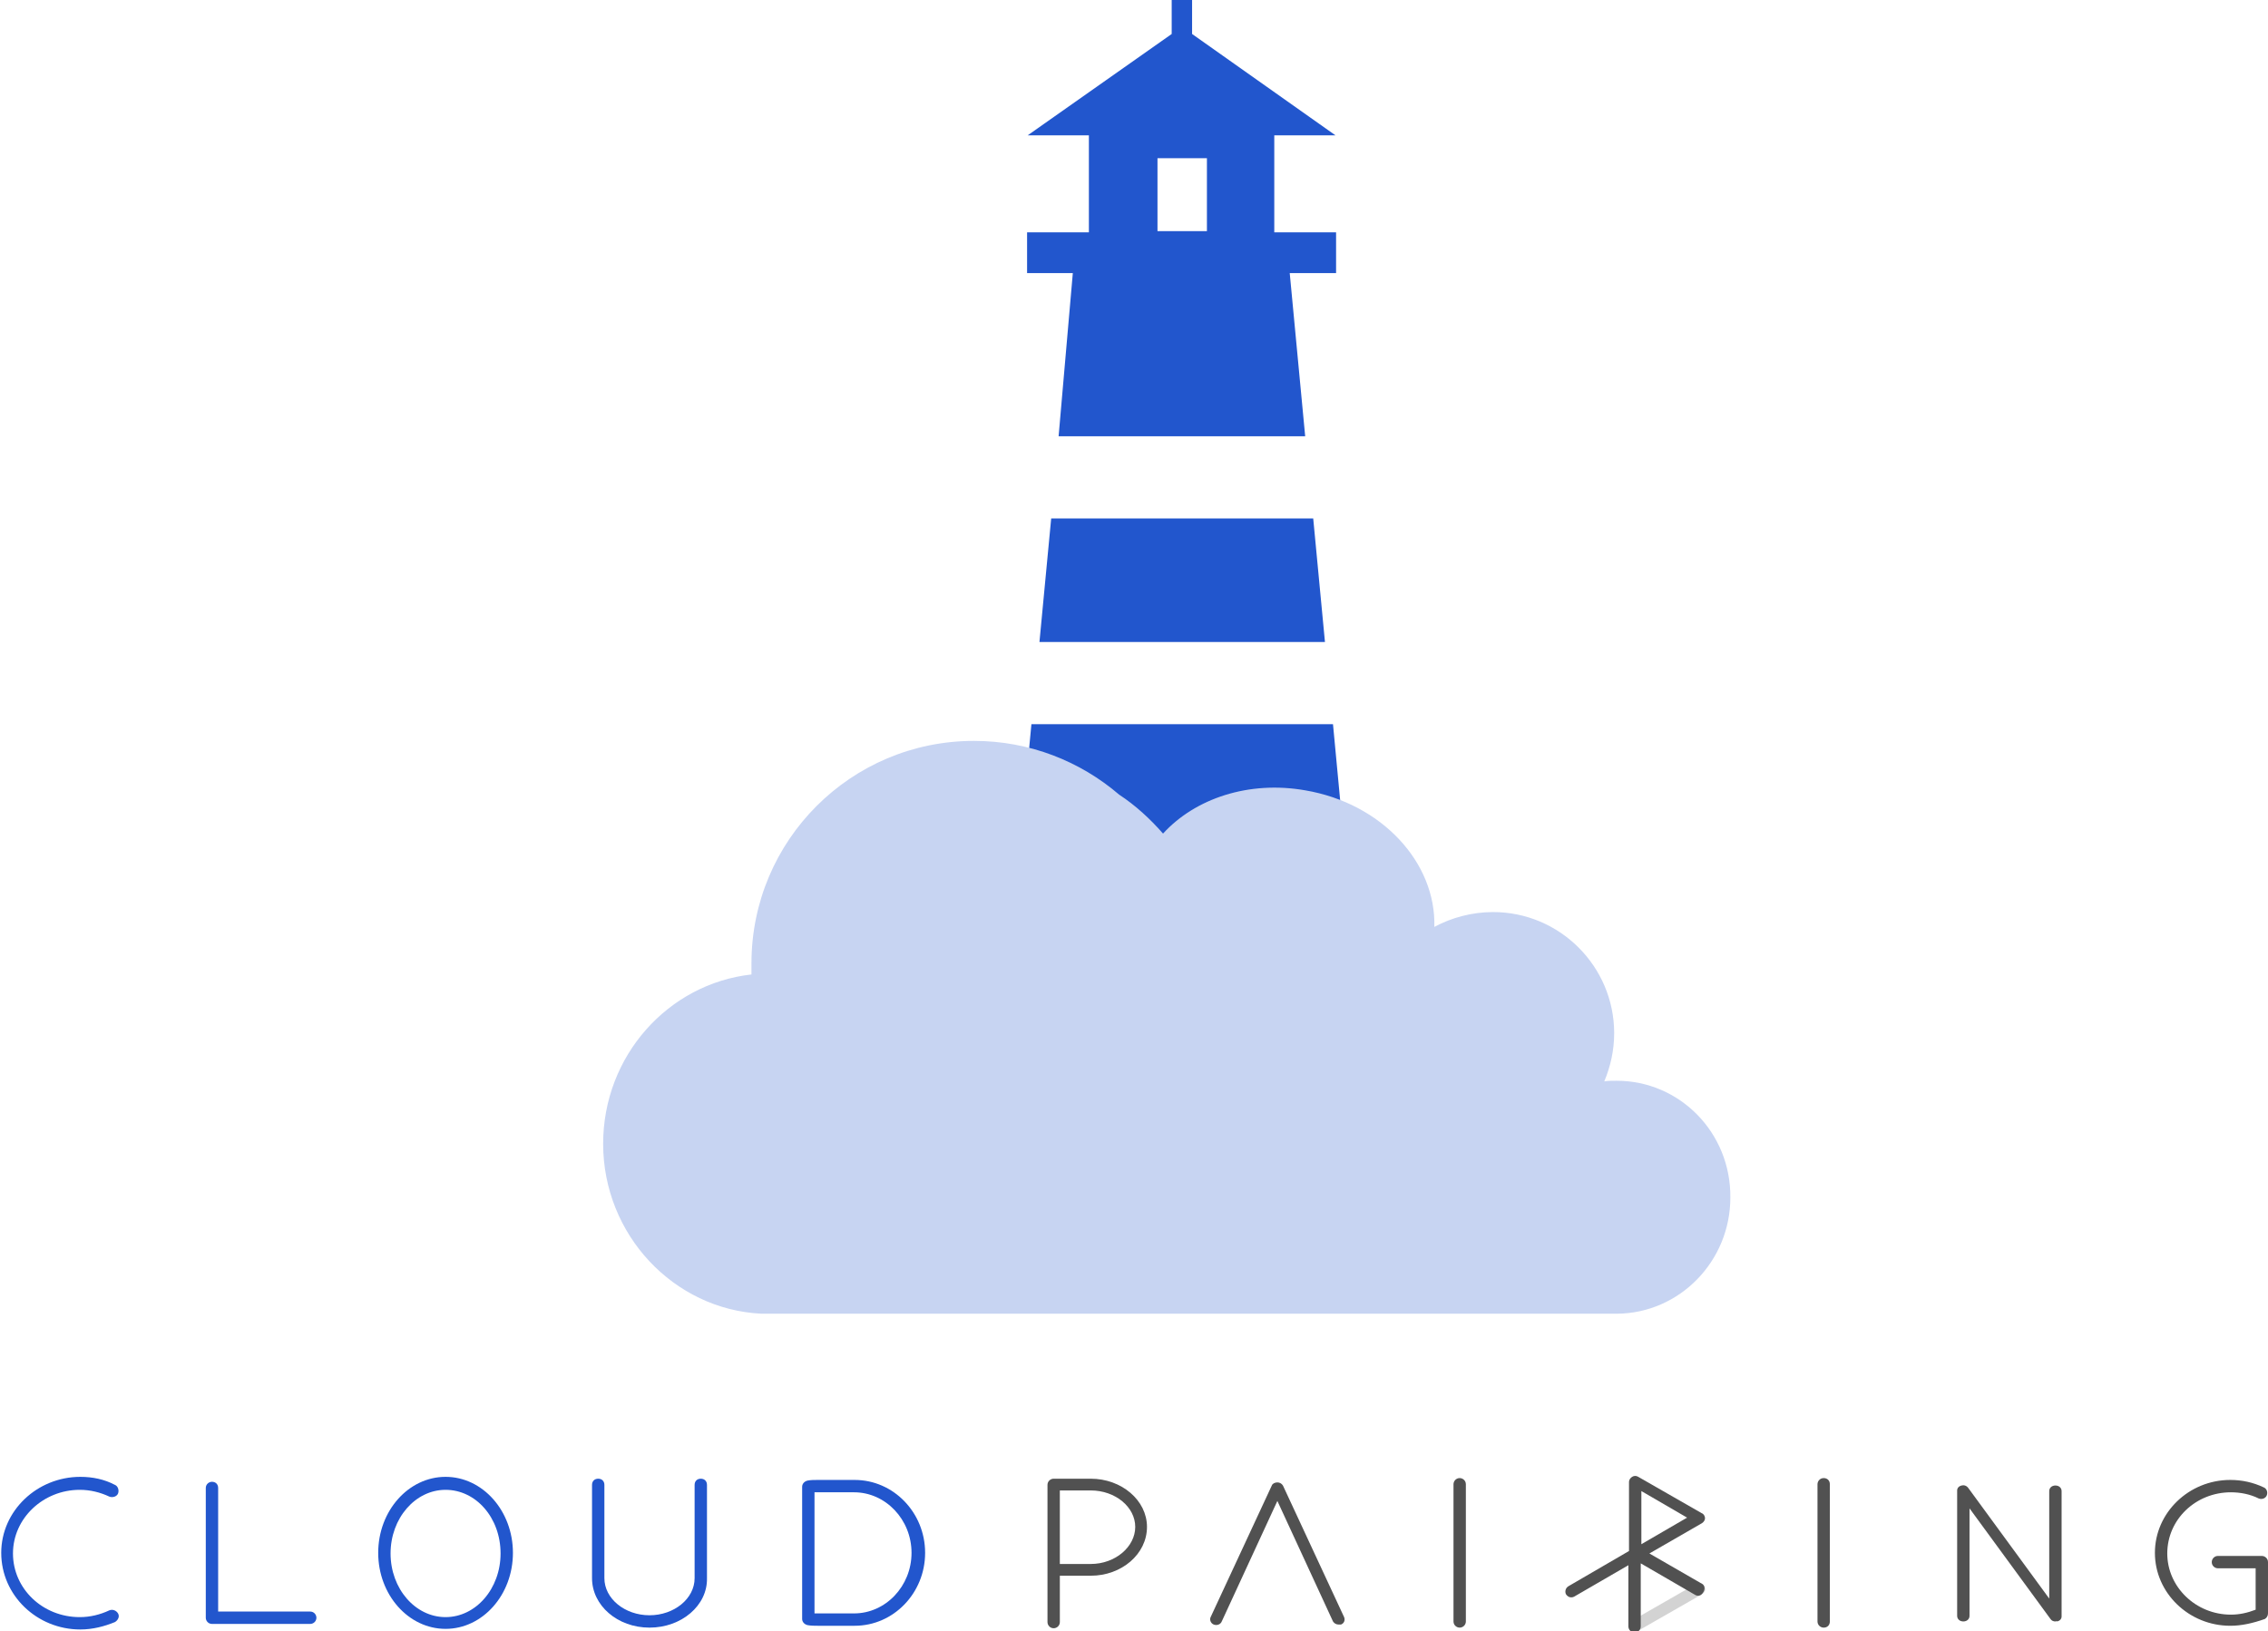 <?xml version="1.0" encoding="utf-8"?>
<!-- Generator: Adobe Illustrator 27.8.1, SVG Export Plug-In . SVG Version: 6.00 Build 0)  -->
<svg version="1.1" id="Layer_1" xmlns="http://www.w3.org/2000/svg" xmlns:xlink="http://www.w3.org/1999/xlink" x="0px" y="0px"
	 viewBox="0 0 367 264" style="enable-background:new 0 0 367 264;" xml:space="preserve">
<style type="text/css">
	.st0{fill:#515151;}
	.st1{opacity:0.25;}
	.st2{fill:#2256CD;}
	.st3{fill:#C7D4F2;}
</style>
<g>
	<g>
		<path class="st0" d="M176.5,239.3h-4.8c-0.3,0-0.6,0-0.9,0c-0.1,0-0.2,0-0.3,0c-0.5,0-1,0.4-1,1v0.1V254v8.5c0,0.5,0.4,1,1,1
			c0.5,0,1-0.4,1-1V255c0.1,0,0.1,0,0.2,0h4.8c5,0,9.1-3.5,9.1-7.9C185.6,242.8,181.5,239.3,176.5,239.3z M176.5,253.1h-4.8
			c-0.1,0-0.1,0-0.2,0v-11.9c0.1,0,0.1,0,0.2,0h4.8c4,0,7.2,2.7,7.2,5.9S180.5,253.1,176.5,253.1z"/>
		<g>
			<path class="st0" d="M360.9,263.1c-6.7,0-12.2-5.3-12.2-11.8c0-6.5,5.5-11.8,12.2-11.8c1.9,0,3.7,0.4,5.4,1.2
				c0.5,0.2,0.7,0.8,0.5,1.3c-0.2,0.5-0.8,0.7-1.3,0.5c-1.4-0.7-3-1-4.5-1c-5.7,0-10.3,4.4-10.3,9.9c0,5.4,4.6,9.9,10.3,9.9
				c1.4,0,2.7-0.3,4-0.8v-6.7h-6.1c-0.5,0-1-0.4-1-1c0-0.5,0.4-1,1-1h7.1c0.5,0,1,0.4,1,1v8.3c0,0.4-0.2,0.7-0.5,0.9
				C364.5,262.7,362.7,263.1,360.9,263.1z"/>
		</g>
		<g>
			<path class="st0" d="M216.6,262.9c-0.4,0-0.7-0.2-0.9-0.5l-9-19.5l-9,19.5c-0.2,0.5-0.8,0.7-1.3,0.5c-0.5-0.2-0.7-0.8-0.5-1.2
				l9.9-21.3c0.1-0.3,0.5-0.5,0.9-0.5c0.4,0,0.7,0.2,0.9,0.5l9.9,21.3c0.2,0.5,0,1-0.5,1.2C216.9,262.9,216.7,262.9,216.6,262.9z"/>
		</g>
		<g>
			<path class="st0" d="M236.2,263.4c-0.5,0-1-0.4-1-1v-22.2c0-0.5,0.4-1,1-1c0.5,0,1,0.4,1,1v22.2
				C237.2,263,236.7,263.4,236.2,263.4z"/>
		</g>
		<g>
			<path class="st0" d="M295.1,263.4c-0.5,0-1-0.4-1-1v-22.2c0-0.5,0.4-1,1-1s1,0.4,1,1v22.2C296.1,263,295.7,263.4,295.1,263.4z"/>
		</g>
		<g>
			<path class="st0" d="M332.6,262.4c-0.3,0-0.6-0.1-0.8-0.4l-13.1-17.9v17.4c0,0.5-0.4,0.9-1,0.9s-1-0.4-1-0.9v-20.3
				c0-0.4,0.3-0.7,0.7-0.8c0.4-0.1,0.8,0,1.1,0.4l13.1,17.9v-17.4c0-0.5,0.4-0.9,1-0.9s1,0.4,1,0.9v20.3c0,0.4-0.3,0.7-0.7,0.8
				C332.8,262.3,332.7,262.4,332.6,262.4z"/>
		</g>
		<g>
			<g class="st1">
				<path class="st0" d="M264.6,264c-0.3,0-0.6-0.2-0.8-0.5c-0.3-0.5-0.1-1,0.4-1.3l10.3-5.9c0.5-0.3,1-0.1,1.3,0.4
					c0.3,0.5,0.1,1-0.4,1.3l-10.3,5.9C265,264,264.8,264,264.6,264z"/>
			</g>
			<path class="st0" d="M275.4,256.3l-8.5-4.9l8.5-4.9c0.3-0.2,0.5-0.5,0.5-0.8s-0.2-0.7-0.5-0.8l-10.3-5.9c-0.3-0.2-0.7-0.2-1,0
				s-0.5,0.5-0.5,0.8V251l-9.8,5.7c-0.5,0.3-0.6,0.9-0.4,1.3c0.2,0.3,0.5,0.5,0.8,0.5c0.2,0,0.3,0,0.5-0.1l8.8-5.1v9.9
				c0,0.5,0.4,1,1,1c0.5,0,1-0.4,1-1v-10.2l8.8,5.1c0.5,0.3,1,0.1,1.3-0.4C276,257.1,275.8,256.5,275.4,256.3z M265.6,241.3l7.4,4.3
				l-7.4,4.3V241.3z"/>
		</g>
	</g>
	<g>
		<g>
			<path class="st2" d="M13,263.7c-7,0-12.8-5.5-12.8-12.4C0.2,244.5,6,239,13,239c2,0,3.9,0.4,5.6,1.3c0.5,0.2,0.7,0.9,0.5,1.4
				c-0.2,0.5-0.9,0.7-1.4,0.5c-1.5-0.7-3.1-1.1-4.8-1.1c-5.9,0-10.8,4.6-10.8,10.3c0,5.7,4.8,10.3,10.8,10.3c1.7,0,3.3-0.4,4.8-1.1
				c0.5-0.2,1.1,0,1.4,0.5s0,1.1-0.5,1.4C16.9,263.2,15,263.7,13,263.7z"/>
		</g>
		<g>
			<path class="st2" d="M138.3,263.1h-6c-0.5,0-1.1,0-1.6-0.1c-0.5-0.1-0.9-0.5-0.9-1v-21.4c0-0.5,0.4-0.9,0.9-1
				c0.5-0.1,1.1-0.1,1.6-0.1h6c6.3,0,11.4,5.3,11.4,11.8C149.7,257.8,144.6,263.1,138.3,263.1z M131.8,261.1c0.1,0,0.3,0,0.4,0h6
				c5.1,0,9.3-4.4,9.3-9.8s-4.2-9.8-9.3-9.8h-6c-0.1,0-0.3,0-0.4,0V261.1z"/>
		</g>
		<g>
			<path class="st2" d="M50.2,262.8H34.3c-0.6,0-1-0.5-1-1v-21c0-0.6,0.5-1,1-1c0.6,0,1,0.4,1,1v20h14.9c0.6,0,1,0.5,1,1
				C51.2,262.4,50.7,262.8,50.2,262.8z"/>
		</g>
		<g>
			<path class="st2" d="M105.1,263.4c-5.2,0-9.3-3.6-9.3-8v-15.1c0-0.6,0.4-1,1-1c0.6,0,1,0.4,1,1v15.1c0,3.3,3.3,6,7.3,6
				s7.3-2.7,7.3-6v-15.1c0-0.6,0.4-1,1-1c0.6,0,1,0.4,1,1v15.1C114.5,259.8,110.3,263.4,105.1,263.4z"/>
		</g>
		<g>
			<path class="st2" d="M72.1,263.6c-6,0-10.9-5.5-10.9-12.3c0-6.8,4.9-12.3,10.9-12.3S83,244.5,83,251.3
				C83,258.1,78.1,263.6,72.1,263.6z M72.1,241.1c-4.9,0-8.9,4.6-8.9,10.3c0,5.7,4,10.3,8.9,10.3c4.9,0,8.9-4.6,8.9-10.3
				C81,245.6,77,241.1,72.1,241.1z"/>
		</g>
	</g>
</g>
<g>
	<g>
		<path class="st2" d="M171.3,70.6h39.9l-2.5-26.4h7.5v-6.6h-10V21.9h9.9L192.9,5.5v-5.6h-3.3v5.6l-23.3,16.4h9.9v15.7h-10v6.6h7.4
			L171.3,70.6z M187.3,25.6h8v11.8h-8V25.6z"/>
		<polygon class="st2" points="168.2,103.9 214.4,103.9 212.5,83.9 170.1,83.9 		"/>
		<polygon class="st2" points="215.7,117.2 166.9,117.2 164.9,138.4 217.7,138.4 		"/>
	</g>
	<path class="st3" d="M261.6,174.9c-0.7,0-1.4,0-2,0.1c1-2.4,1.6-5,1.6-7.8c0-10.8-8.8-19.6-19.6-19.6c-3.4,0-6.7,0.9-9.5,2.4
		c0.3-10.4-8.5-20-20.9-22.1c-9.1-1.6-17.8,1.3-23,7c-2.1-2.4-4.5-4.6-7.1-6.3c-6.3-5.4-14.5-8.7-23.5-8.7c-19.9,0-36,16.1-36,36
		c0,0.6,0,1.2,0,1.8c-13.5,1.5-24,13.2-24,27.4c0,14.7,11.4,26.8,25.6,27.5v0h138.5v0c10.1-0.1,18.3-8.5,18.3-18.8
		C280.1,183.3,271.8,174.9,261.6,174.9z"/>
</g>
</svg>
